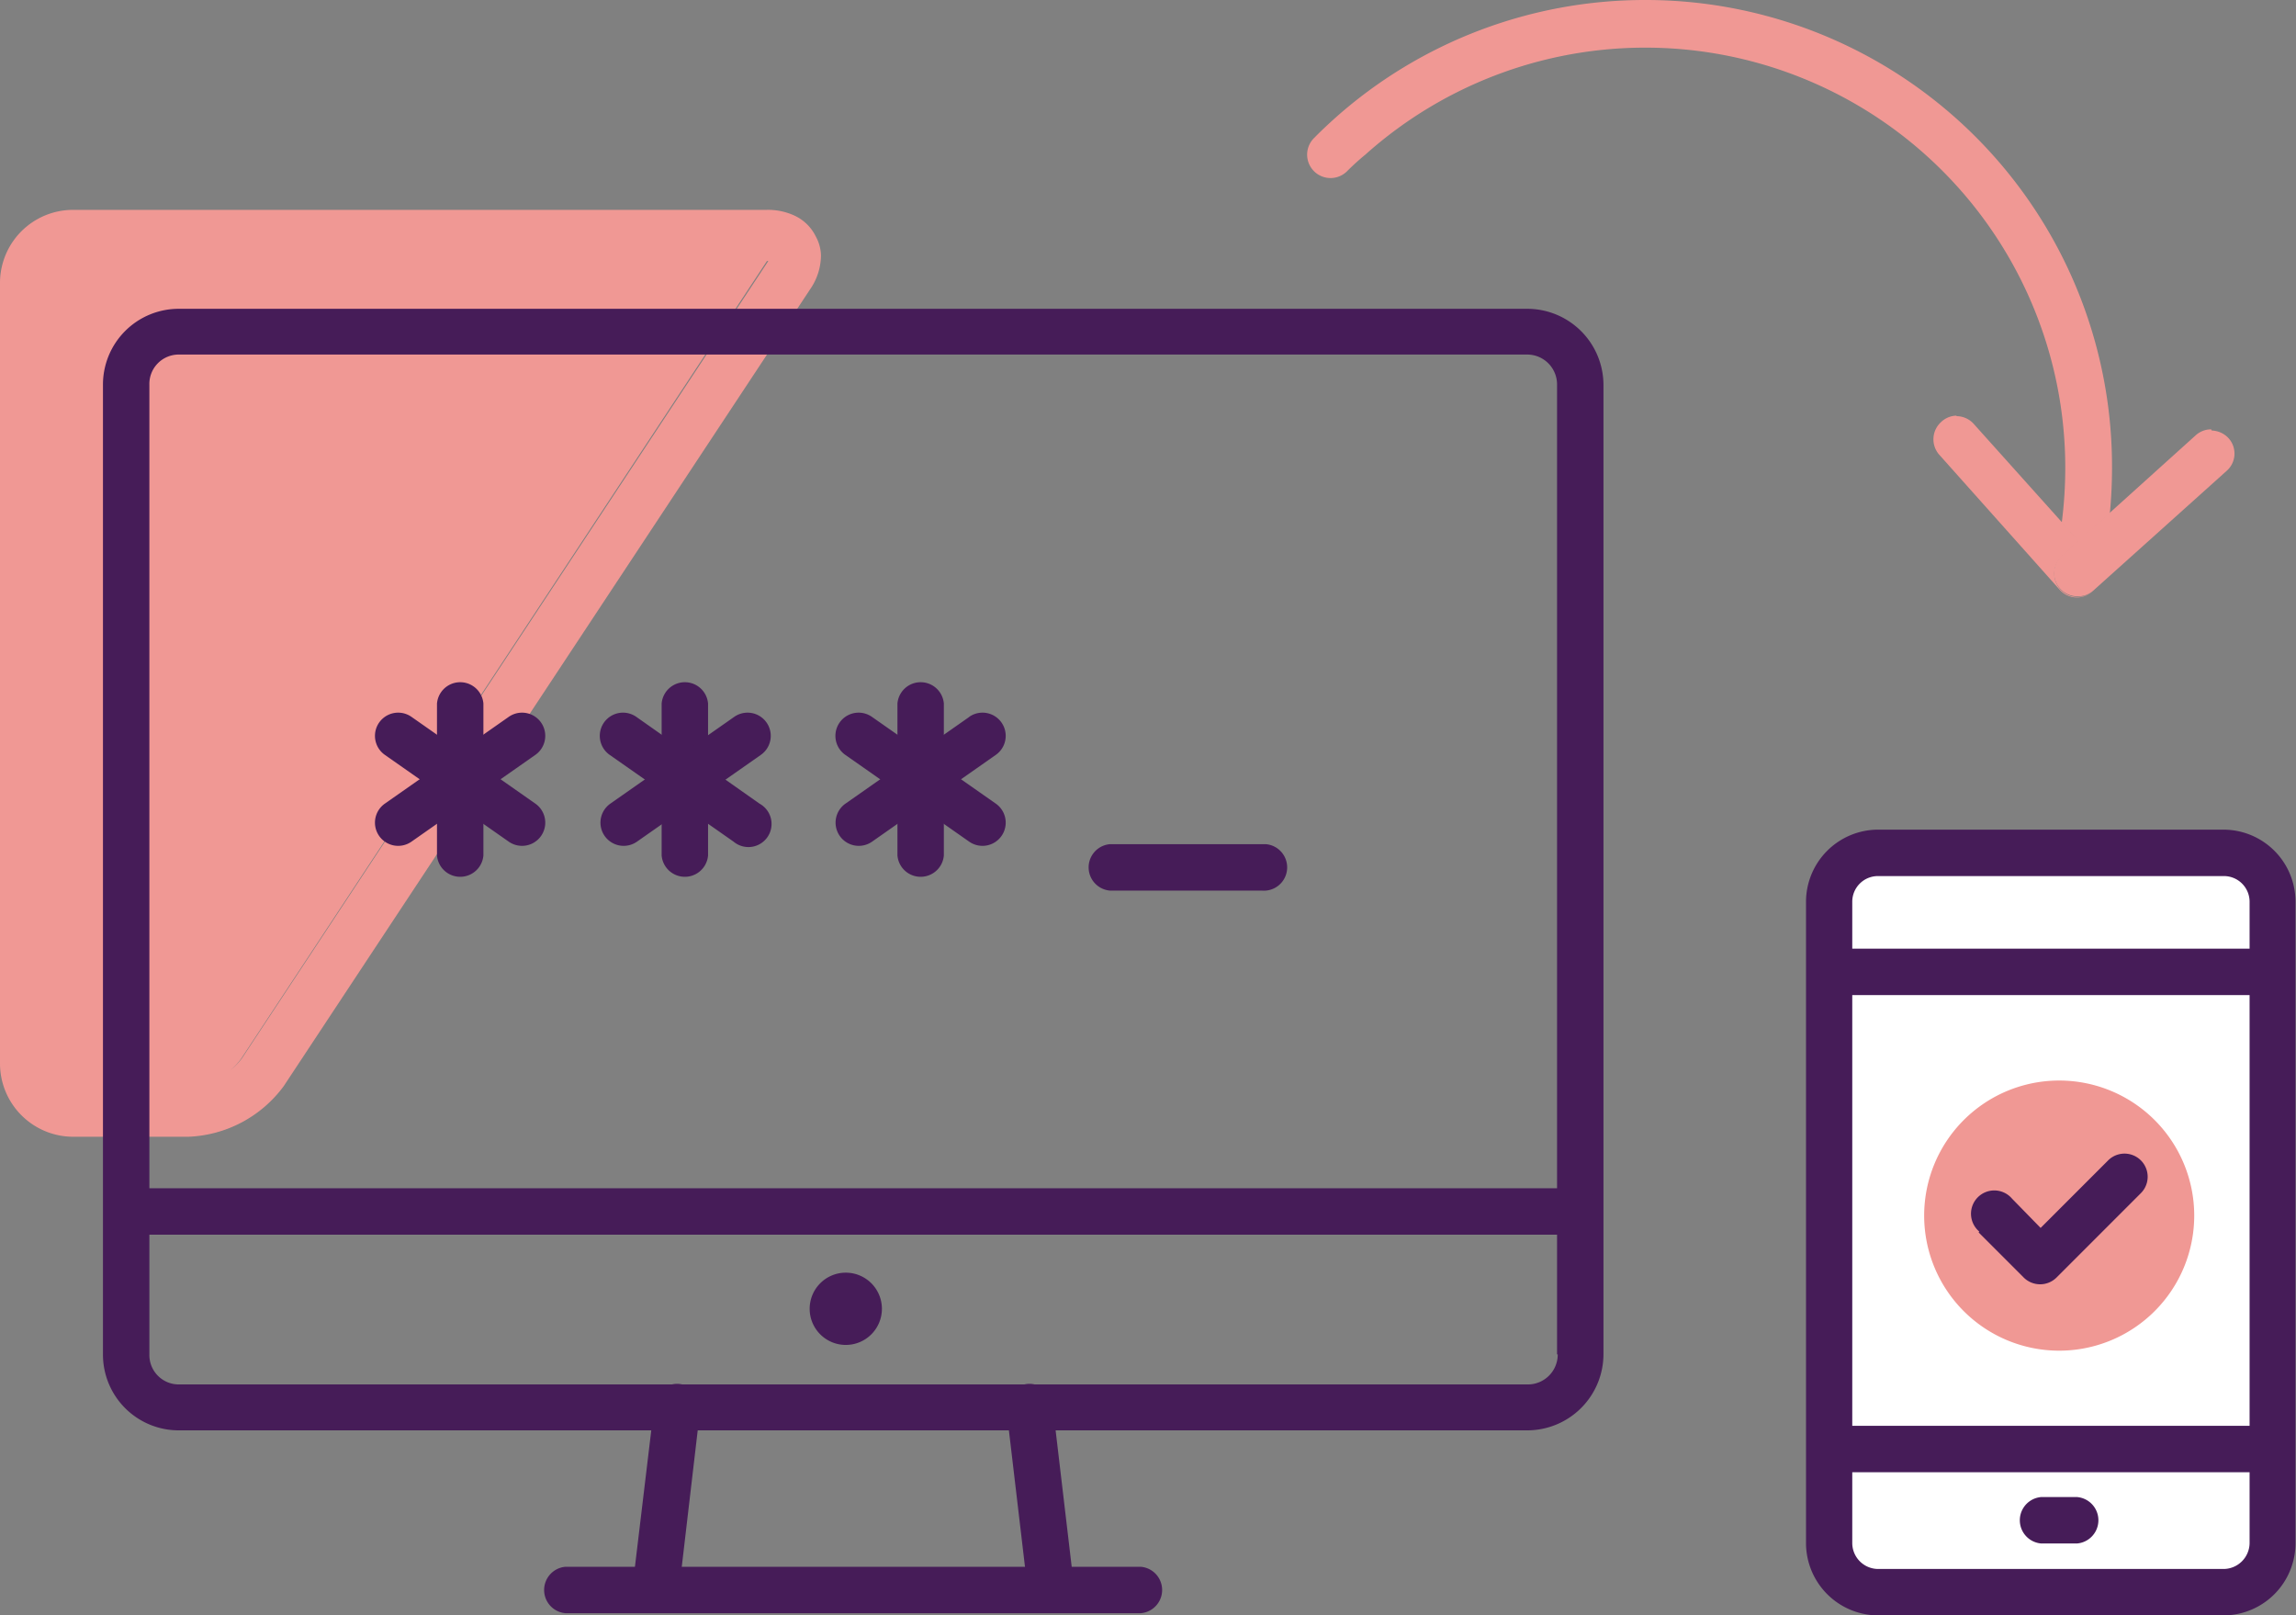<svg xmlns="http://www.w3.org/2000/svg" id="f9a80300-7497-44bc-99dc-022f3c908d17" data-name="a136d7dd-30b6-475f-a76c-c9737ff20eaf" viewBox="0 0 136.03 95.68"><rect x="0" y="0" width="136.03" height="95.68" fill="#808080" stroke="none"/><defs><style>.b742eafc-d280-4e7b-9ca1-f5e6be0d8c90{fill:#fff;}.ebdc5d85-1a4b-4d03-87a9-2a7b1179f5d3{fill:#f09894;}.bcd2a885-cd02-40e8-a429-64e03816e98b{fill:#461c58;}.b02bda2b-dd20-49ef-9d72-65b185237d45{fill:none;}</style></defs><rect class="b742eafc-d280-4e7b-9ca1-f5e6be0d8c90" x="108.37" y="50.53" width="26.29" height="43.77" rx="2.89"></rect><path class="ebdc5d85-1a4b-4d03-87a9-2a7b1179f5d3" d="M48.33,14a2.64,2.64,0,0,0-1.26-1.23,3.76,3.76,0,0,0-1.65-.34l.06,0H4.33A4.33,4.33,0,0,0,0,16.71V63a4.34,4.34,0,0,0,4.33,4.33h6.83a7.37,7.37,0,0,0,5.65-3L48,17.13a3.57,3.57,0,0,0,.64-2A2.46,2.46,0,0,0,48.33,14Zm-34,48.69a3.87,3.87,0,0,1-.69.71,4,4,0,0,0,.63-.67L45.44,15.46h0l0,0h.08Z" transform="translate(0 0)"></path><path class="ebdc5d85-1a4b-4d03-87a9-2a7b1179f5d3" d="M97.5,0h0A27.59,27.59,0,0,0,79.09,7h0c-.42.38-.83.76-1.22,1.16a1.38,1.38,0,0,0,1.92,2h0a14.61,14.61,0,0,1,1.1-1h0a24.88,24.88,0,0,1,41.47,18.54,25.53,25.53,0,0,1-.21,3.27l1,1.11L125,30.41c.09-.91.13-1.83.13-2.74A27.63,27.63,0,0,0,97.5,0h0" transform="translate(0 0)"></path><path class="ebdc5d85-1a4b-4d03-87a9-2a7b1179f5d3" d="M115.9,24.62A1.35,1.35,0,0,0,115,25a1.38,1.38,0,0,0-.1,1.94l7.14,8A1.36,1.36,0,0,0,124,35h0a1.36,1.36,0,0,1-.92.36,1.38,1.38,0,0,1-.92-2.4l1-.92-1-1.11-5.23-5.83a1.37,1.37,0,0,0-1-.45" transform="translate(0 0)"></path><path class="ebdc5d85-1a4b-4d03-87a9-2a7b1179f5d3" d="M131,25.43a1.36,1.36,0,0,0-.92.36L125,30.37,123.15,32l-1,.92a1.38,1.38,0,0,0,.92,2.4A1.36,1.36,0,0,0,124,35h0l7.92-7.11a1.36,1.36,0,0,0,.12-1.93h0a1.42,1.42,0,0,0-1-.46" transform="translate(0 0)"></path><path class="ebdc5d85-1a4b-4d03-87a9-2a7b1179f5d3" d="M122,64a8,8,0,1,0,8,8,8,8,0,0,0-8-8" transform="translate(0 0)"></path><path class="bcd2a885-cd02-40e8-a429-64e03816e98b" d="M93.66,80.22H92.29A1.77,1.77,0,0,1,90.54,82H10.59a1.74,1.74,0,0,1-1.74-1.74h0V22.79A1.74,1.74,0,0,1,10.58,21H90.5a1.77,1.77,0,0,1,1.75,1.75V80.22H95V22.79a4.52,4.52,0,0,0-4.5-4.5H10.59A4.49,4.49,0,0,0,6.1,22.78h0V80.22a4.49,4.49,0,0,0,4.48,4.5H90.5a4.52,4.52,0,0,0,4.5-4.5Z" transform="translate(0 0)"></path><path class="bcd2a885-cd02-40e8-a429-64e03816e98b" d="M38.77,83.18,37.5,93.78a1.38,1.38,0,0,0,2.74.32l1.24-10.6a1.37,1.37,0,1,0-2.73-.32h0" transform="translate(0 0)"></path><path class="bcd2a885-cd02-40e8-a429-64e03816e98b" d="M59.63,83.5l1.25,10.6a1.37,1.37,0,0,0,2.73-.32l-1.25-10.6a1.37,1.37,0,1,0-2.73.32" transform="translate(0 0)"></path><path class="bcd2a885-cd02-40e8-a429-64e03816e98b" d="M33.5,95.55H67.59a1.38,1.38,0,0,0,0-2.75H33.5a1.38,1.38,0,0,0,0,2.75" transform="translate(0 0)"></path><path class="bcd2a885-cd02-40e8-a429-64e03816e98b" d="M7.44,73.13H93.56a1.38,1.38,0,0,0,0-2.75H7.44a1.38,1.38,0,0,0,0,2.75" transform="translate(0 0)"></path><path class="bcd2a885-cd02-40e8-a429-64e03816e98b" d="M52.25,77.52a2.14,2.14,0,1,1-2.14-2.14,2.14,2.14,0,0,1,2.14,2.14Z" transform="translate(0 0)"></path><path class="bcd2a885-cd02-40e8-a429-64e03816e98b" d="M25.89,41.67v9a1.38,1.38,0,0,0,2.75,0v-9a1.38,1.38,0,0,0-2.75,0" transform="translate(0 0)"></path><path class="bcd2a885-cd02-40e8-a429-64e03816e98b" d="M30.14,42.46,22.8,47.6a1.37,1.37,0,1,0,1.58,2.25l7.34-5.14a1.37,1.37,0,1,0-1.58-2.25" transform="translate(0 0)"></path><path class="bcd2a885-cd02-40e8-a429-64e03816e98b" d="M31.72,47.6l-7.34-5.14a1.37,1.37,0,1,0-1.58,2.25l7.34,5.14a1.37,1.37,0,0,0,1.58-2.25" transform="translate(0 0)"></path><path class="bcd2a885-cd02-40e8-a429-64e03816e98b" d="M39.2,41.67v9a1.38,1.38,0,0,0,2.75,0v-9a1.38,1.38,0,0,0-2.75,0" transform="translate(0 0)"></path><path class="bcd2a885-cd02-40e8-a429-64e03816e98b" d="M43.5,42.46,36.16,47.6a1.37,1.37,0,1,0,1.58,2.25l7.34-5.14a1.37,1.37,0,1,0-1.58-2.25h0" transform="translate(0 0)"></path><path class="bcd2a885-cd02-40e8-a429-64e03816e98b" d="M45,47.6,37.7,42.46a1.37,1.37,0,1,0-1.58,2.25h0l7.34,5.14A1.37,1.37,0,1,0,45,47.6" transform="translate(0 0)"></path><path class="bcd2a885-cd02-40e8-a429-64e03816e98b" d="M53.17,41.67v9a1.38,1.38,0,0,0,2.75,0v-9a1.38,1.38,0,0,0-2.75,0" transform="translate(0 0)"></path><path class="bcd2a885-cd02-40e8-a429-64e03816e98b" d="M57.43,42.46,50.09,47.6a1.37,1.37,0,1,0,1.58,2.25h0L59,44.71a1.37,1.37,0,1,0-1.58-2.25" transform="translate(0 0)"></path><path class="bcd2a885-cd02-40e8-a429-64e03816e98b" d="M59,47.6l-7.34-5.14a1.37,1.37,0,1,0-1.58,2.25h0l7.34,5.14A1.37,1.37,0,1,0,59,47.6" transform="translate(0 0)"></path><path class="bcd2a885-cd02-40e8-a429-64e03816e98b" d="M74.76,50h-9a1.38,1.38,0,0,0,0,2.75h9A1.38,1.38,0,0,0,75,50h-.23" transform="translate(0 0)"></path><path class="bcd2a885-cd02-40e8-a429-64e03816e98b" d="M134.66,91.41h-1.38a1.55,1.55,0,0,1-1.52,1.52h-20.5a1.54,1.54,0,0,1-1.52-1.52v-38a1.52,1.52,0,0,1,1.52-1.52h20.5a1.52,1.52,0,0,1,1.52,1.52h0v38H136v-38a4.27,4.27,0,0,0-4.27-4.27h-20.5A4.28,4.28,0,0,0,107,53.41v38a4.29,4.29,0,0,0,4.27,4.27h20.5A4.28,4.28,0,0,0,136,91.41Z" transform="translate(0 0)"></path><path class="bcd2a885-cd02-40e8-a429-64e03816e98b" d="M109,87.2h25a1.38,1.38,0,0,0,.23-2.75.88.88,0,0,0-.23,0H109a1.38,1.38,0,0,0,0,2.75" transform="translate(0 0)"></path><path class="bcd2a885-cd02-40e8-a429-64e03816e98b" d="M109,58.94h25a1.38,1.38,0,1,0,.23-2.75H109a1.38,1.38,0,0,0,0,2.75" transform="translate(0 0)"></path><line class="b02bda2b-dd20-49ef-9d72-65b185237d45" x1="120.94" y1="90.04" x2="123.06" y2="90.04"></line><path class="bcd2a885-cd02-40e8-a429-64e03816e98b" d="M120.93,91.42h2.13a1.38,1.38,0,0,0,0-2.75h-2.13a1.38,1.38,0,0,0,0,2.75" transform="translate(0 0)"></path><path class="bcd2a885-cd02-40e8-a429-64e03816e98b" d="M117.23,73l2.67,2.67a1.38,1.38,0,0,0,1.94,0l5-5a1.37,1.37,0,0,0-1.94-1.94l-4,4L119.21,71a1.38,1.38,0,1,0-2.11,1.78,1.21,1.21,0,0,0,.16.16Z" transform="translate(0 0)"></path></svg>